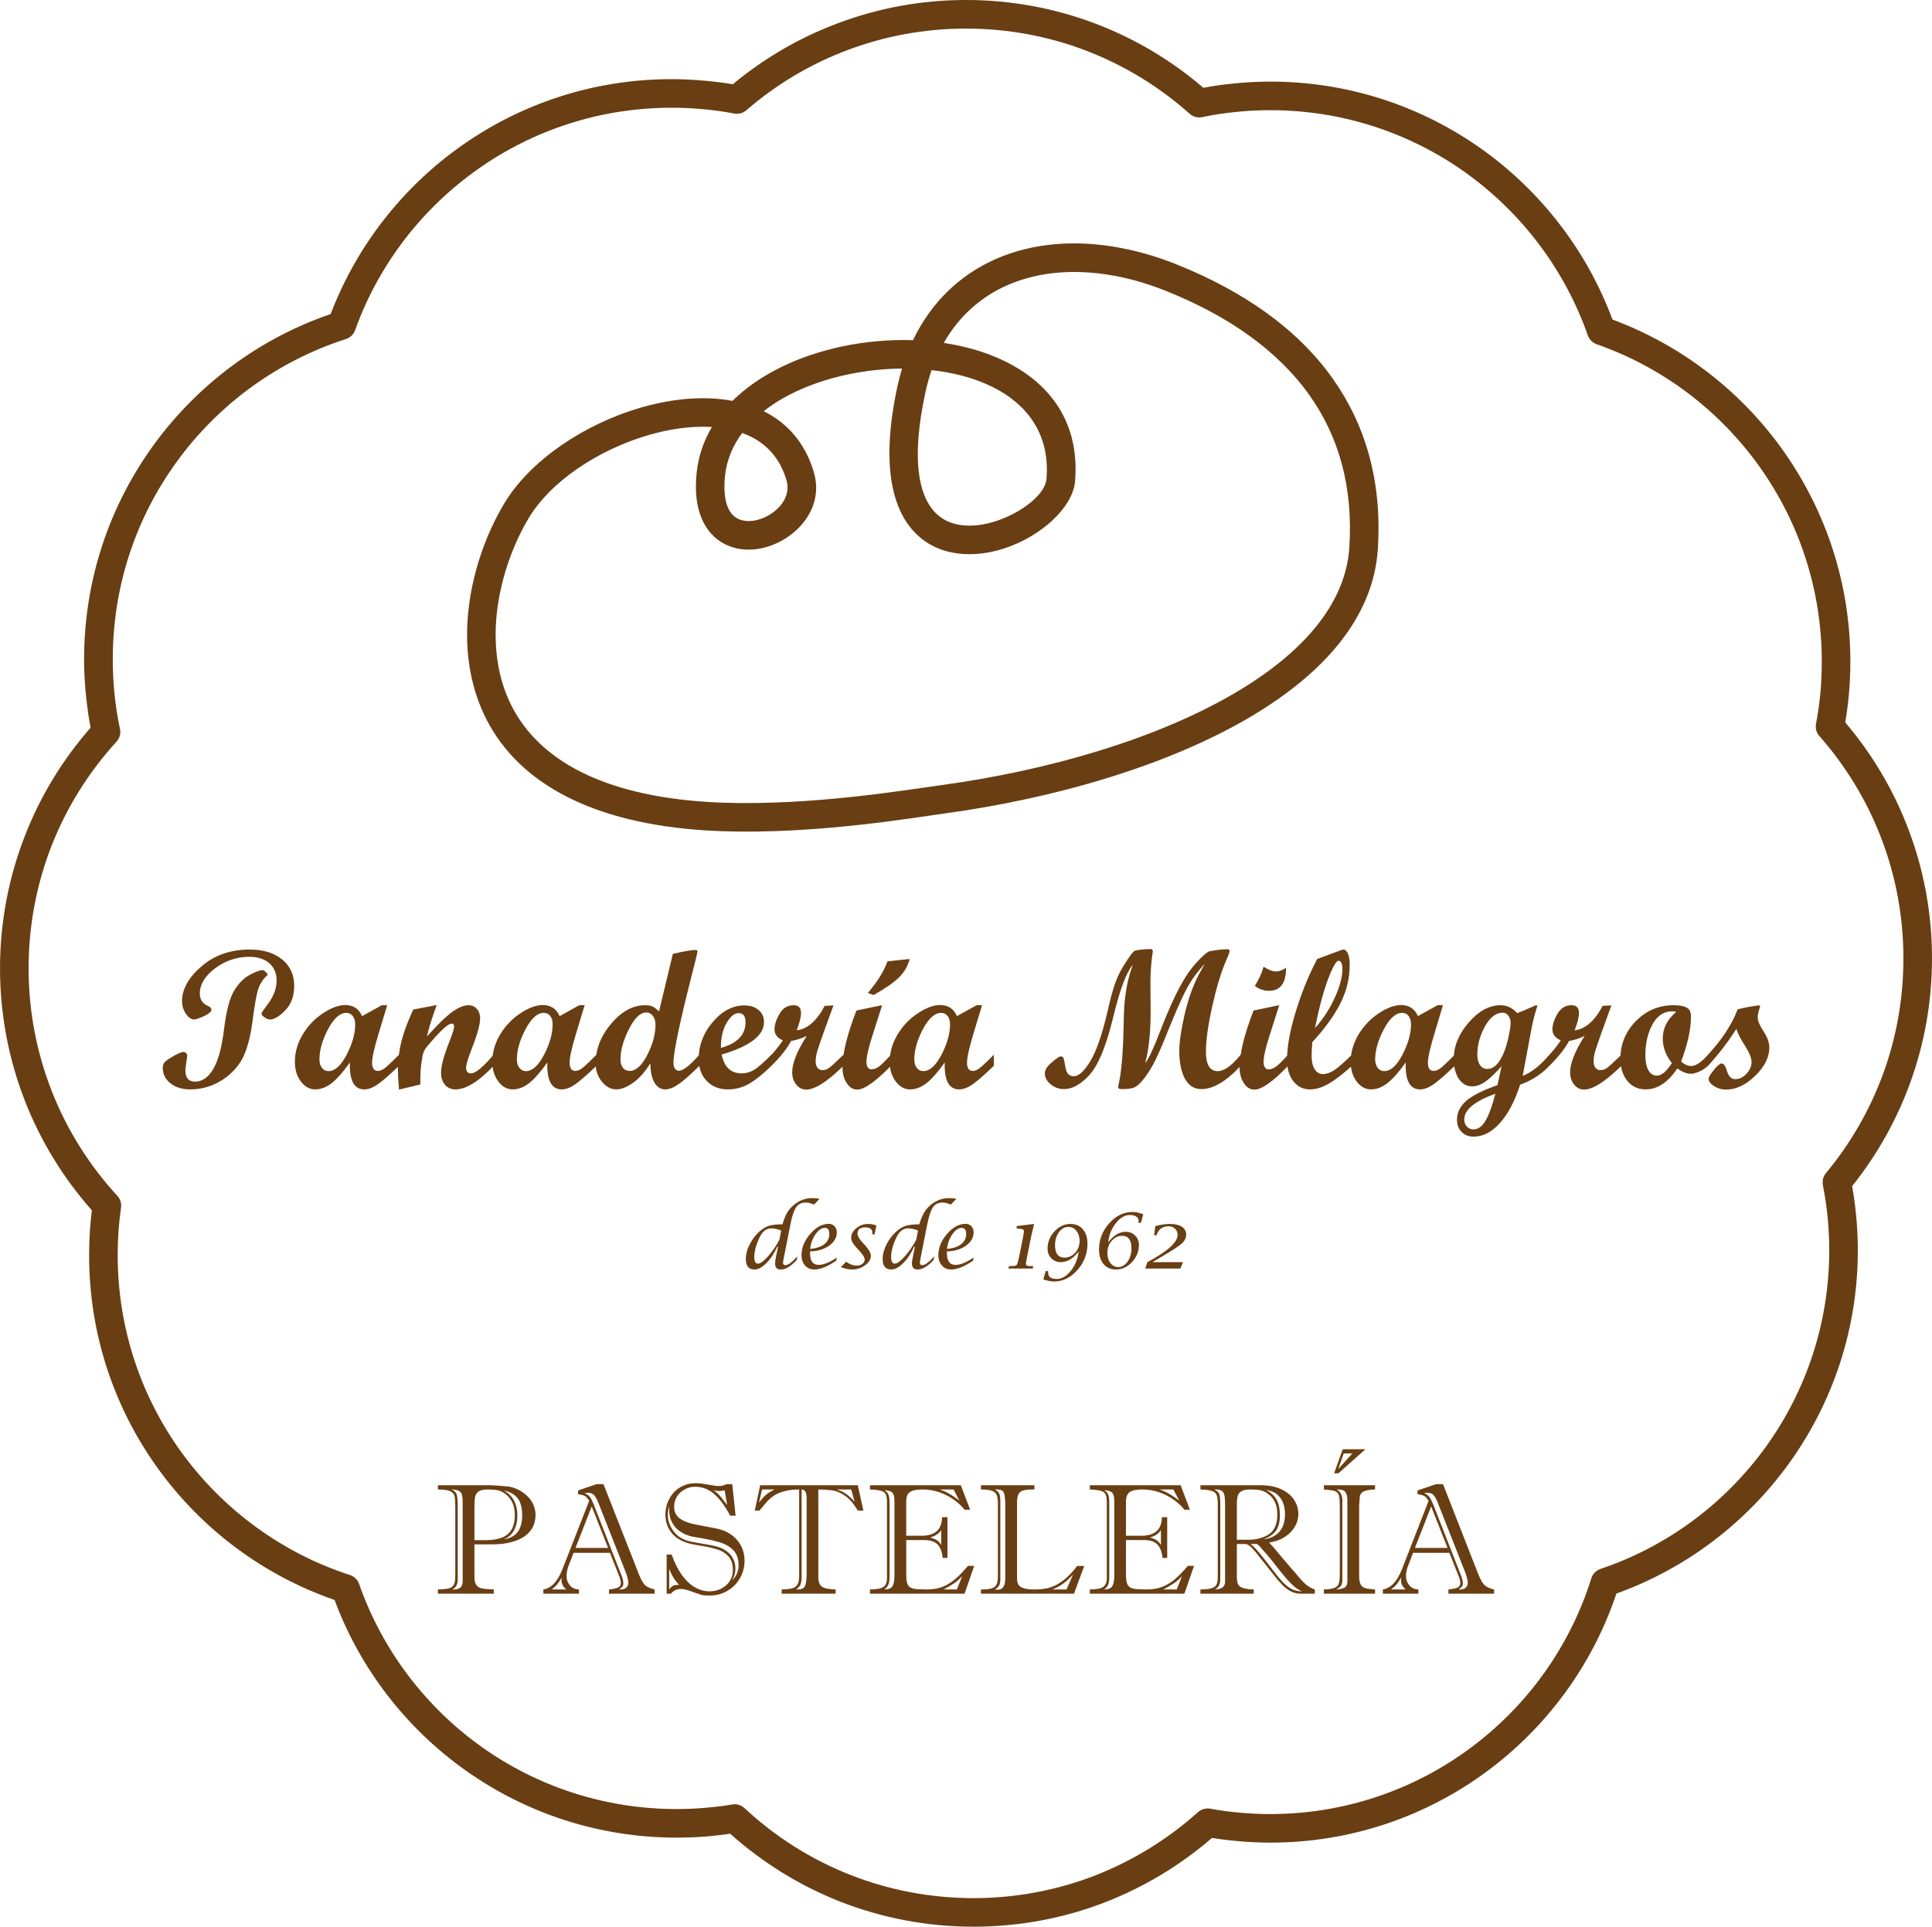 <?xml version="1.0" encoding="UTF-8"?>
<!DOCTYPE svg PUBLIC "-//W3C//DTD SVG 1.1//EN" "http://www.w3.org/Graphics/SVG/1.1/DTD/svg11.dtd">
<!-- Creator: CorelDRAW X8 -->
<svg xmlns="http://www.w3.org/2000/svg" xml:space="preserve" width="195.196mm" height="194.697mm" version="1.1" style="shape-rendering:geometricPrecision; text-rendering:geometricPrecision; image-rendering:optimizeQuality; fill-rule:evenodd; clip-rule:evenodd"
viewBox="0 0 19669 19619"
 xmlns:xlink="http://www.w3.org/1999/xlink">
 <defs>
  <style type="text/css">
   <![CDATA[
    .fil0 {fill:#693E13;fill-rule:nonzero}
    .fil1 {fill:#693E13;fill-rule:nonzero}
   ]]>
  </style>
 </defs>
 <g id="Capa_x0020_1">
  <path class="fil0" d="M18856 12078c17,94 30,191 40,292 12,122 18,243 18,361 0,807 -258,1554 -696,2164 -435,606 -1048,1075 -1762,1332 -246,735 -715,1367 -1327,1817 -615,452 -1375,719 -2197,719 -107,0 -219,-5 -333,-16 -88,-7 -175,-18 -260,-32 -323,279 -695,504 -1101,660 -412,158 -860,244 -1328,244 -479,0 -937,-91 -1358,-256 -414,-163 -792,-399 -1119,-691 -79,12 -158,21 -236,28 -103,8 -206,12 -309,12 -799,0 -1540,-253 -2146,-683 -604,-428 -1074,-1032 -1336,-1737 -726,-251 -1350,-721 -1792,-1330 -445,-613 -707,-1366 -707,-2181 0,-86 3,-174 9,-263 5,-65 11,-130 19,-194 -289,-326 -521,-703 -682,-1115 -163,-419 -253,-874 -253,-1349 0,-473 89,-925 251,-1343 158,-409 387,-783 671,-1107 -19,-102 -34,-205 -45,-310 -14,-130 -21,-260 -21,-388 0,-816 264,-1571 711,-2185 445,-610 1071,-1080 1799,-1329 267,-699 737,-1296 1338,-1718 604,-425 1340,-674 2134,-674 113,0 229,6 347,17 94,8 185,20 275,35 319,-265 683,-478 1080,-625 404,-151 840,-233 1295,-233 465,0 911,86 1321,242 404,154 774,376 1095,652 100,-19 201,-33 303,-43 127,-13 254,-20 378,-20 800,0 1541,253 2147,683 604,429 1075,1034 1337,1740 706,262 1311,732 1739,1336 430,607 683,1348 683,2147 0,113 -5,228 -16,346 -9,93 -21,184 -36,273 273,321 493,690 644,1091 155,408 239,851 239,1312 0,442 -77,866 -220,1261 -139,386 -341,743 -593,1058zm-249 319c-11,-109 -27,-219 -49,-330 -7,-42 2,-86 31,-121 251,-302 451,-648 587,-1024 131,-362 202,-754 202,-1163 0,-427 -78,-834 -220,-1210 -147,-388 -362,-743 -631,-1049 -32,-33 -48,-80 -39,-128 20,-105 35,-211 45,-316 9,-101 14,-207 14,-319 0,-737 -233,-1420 -629,-1978 -407,-574 -987,-1018 -1664,-1254 -40,-15 -74,-46 -89,-90 -237,-676 -680,-1256 -1254,-1664 -558,-396 -1241,-629 -1979,-629 -121,0 -237,6 -349,18 -114,11 -226,28 -336,51 -45,12 -97,2 -135,-32 -308,-275 -666,-495 -1059,-645 -378,-144 -789,-223 -1218,-223 -421,0 -823,76 -1194,214 -385,143 -737,353 -1042,617 -33,29 -78,43 -124,34 -105,-20 -211,-35 -317,-44 -101,-10 -208,-15 -320,-15 -732,0 -1411,230 -1967,621 -571,401 -1014,972 -1254,1639 -14,44 -48,80 -94,95 -698,224 -1299,666 -1721,1246 -412,565 -654,1261 -654,2014 0,123 6,243 18,358 12,117 30,233 54,346 12,46 1,97 -33,135 -284,311 -511,673 -666,1071 -148,383 -230,801 -230,1238 0,439 83,858 233,1243 155,399 384,762 669,1072 30,31 46,75 39,122 -11,79 -20,160 -26,242 -5,78 -8,159 -8,242 0,751 242,1446 651,2010 421,579 1019,1022 1714,1247 42,14 77,46 93,91 236,676 680,1256 1254,1664 558,395 1241,628 1978,628 97,0 192,-4 285,-12 97,-8 191,-19 283,-35 43,-7 88,5 123,37 311,290 677,523 1079,681 387,152 810,236 1252,236 432,0 845,-80 1225,-225 394,-152 753,-374 1062,-651 32,-28 77,-43 123,-35 100,19 202,32 304,41 97,9 200,14 308,14 758,0 1459,-247 2025,-663 582,-427 1024,-1034 1244,-1738 13,-43 47,-79 93,-95 686,-231 1275,-674 1689,-1251 402,-561 640,-1249 640,-1994 0,-116 -6,-228 -16,-334z"/>
  <path class="fil0" d="M8286 4811c77,262 -48,496 -242,640 -102,75 -224,126 -345,141 -130,16 -260,-7 -370,-81 -167,-113 -276,-336 -236,-705 19,-167 73,-320 155,-458l-40 -2c-192,-6 -399,24 -605,84 -504,147 -993,465 -1222,848 -160,269 -288,619 -325,983 -28,284 0,575 112,840 112,264 309,504 620,690 298,178 700,307 1231,360 885,88 1941,-66 2407,-134l147 -21c1087,-147 2211,-470 3022,-953 657,-391 1103,-884 1142,-1466 41,-625 -111,-1138 -406,-1553 -330,-465 -840,-813 -1459,-1061 -152,-61 -304,-108 -453,-140 -431,-93 -835,-65 -1168,83 -266,118 -488,314 -643,586 187,28 365,75 528,144 512,214 861,627 809,1263l0 1c-22,267 -347,562 -717,683 -152,50 -313,72 -466,54 -162,-18 -314,-81 -438,-204l-3 -3c-239,-240 -356,-703 -184,-1499 14,-61 29,-120 46,-178 -184,1 -371,22 -552,60 -325,69 -629,195 -856,374 24,12 47,24 69,38 206,123 363,314 442,586zm-415 406c105,-77 174,-197 136,-326 -56,-194 -167,-330 -312,-417 -43,-26 -90,-47 -139,-65 -94,126 -156,269 -174,429 -26,242 25,376 109,432 47,31 108,41 173,33 72,-9 145,-40 207,-86zm-414 -1135c277,-274 680,-462 1115,-554 237,-50 483,-72 723,-64 186,-389 479,-665 839,-825 389,-172 855,-207 1346,-100 164,35 331,86 500,154 668,268 1224,648 1588,1162 332,469 505,1044 459,1740 -46,691 -548,1259 -1284,1697 -846,504 -2010,840 -3132,992l-144 21c-476,70 -1555,227 -2477,135 -576,-58 -1018,-201 -1351,-400 -369,-220 -604,-508 -738,-825 -133,-314 -167,-654 -134,-982 41,-410 185,-803 365,-1104 266,-445 822,-813 1390,-978 234,-68 473,-103 695,-95 82,3 163,11 240,26zm2566 -179c-162,-68 -346,-113 -539,-134 -24,70 -45,145 -62,223 -149,685 -70,1059 105,1233l2 2c73,72 166,110 266,121 110,13 229,-4 343,-41 270,-89 504,-275 516,-431 40,-487 -232,-805 -631,-973z"/>
  <path class="fil1" d="M2543 9669c138,0 248,34 330,101 81,67 122,156 122,268 0,104 -30,187 -90,249 -61,63 -113,94 -157,94 -16,0 -35,-7 -55,-22 -21,-14 -31,-27 -31,-39 0,-6 15,-30 46,-71 72,-89 108,-177 108,-265 0,-74 -25,-132 -75,-176 -50,-43 -117,-65 -202,-65 -128,0 -244,39 -349,117 -104,78 -156,164 -156,257 0,61 29,104 85,127 22,9 33,23 33,40 0,17 -24,38 -73,62 -50,23 -84,35 -103,35 -30,0 -58,-20 -84,-58 -26,-39 -39,-82 -39,-128 0,-123 66,-241 198,-355 132,-114 296,-171 492,-171zm184 256c-43,38 -74,83 -94,134 -19,52 -39,159 -60,321 -20,163 -53,291 -98,385 -46,93 -118,171 -215,234 -98,62 -206,94 -323,94 -83,0 -150,-21 -202,-62 -52,-42 -78,-94 -78,-158 0,-25 7,-44 22,-60 15,-15 46,-36 92,-62 47,-26 78,-39 95,-39 11,0 20,3 28,11 8,8 12,17 12,27 0,7 -3,31 -10,73 -6,41 -9,66 -9,74 0,78 33,117 98,117 74,0 136,-43 187,-130 50,-87 87,-222 109,-406 23,-185 57,-315 103,-391 46,-75 99,-129 160,-161 62,-32 104,-48 127,-48 17,0 35,16 56,47zm1335 928c-104,100 -179,164 -224,194 -46,30 -89,46 -130,46 -103,0 -152,-92 -146,-274 -66,93 -126,162 -181,207 -56,44 -113,67 -172,67 -57,0 -106,-27 -146,-81 -41,-54 -61,-121 -61,-199 0,-98 27,-192 81,-281 54,-89 123,-161 208,-216 84,-55 159,-82 224,-82 81,0 139,37 171,113l201 -111 55 0 -87 287c-44,145 -67,244 -67,298 0,56 20,84 60,84 26,0 54,-14 85,-41 30,-27 74,-68 129,-124l0 113zm-718 54c65,0 127,-56 185,-167 58,-112 87,-215 87,-309 0,-37 -9,-65 -25,-86 -16,-21 -38,-31 -66,-31 -65,0 -127,56 -186,167 -58,111 -87,214 -87,307 0,36 8,64 26,86 17,22 39,33 66,33zm1681 -54c-151,160 -281,240 -389,240 -43,0 -79,-16 -106,-47 -26,-30 -40,-72 -40,-123 0,-70 29,-177 87,-321 30,-77 46,-127 46,-147 0,-21 -8,-32 -25,-32 -9,0 -21,5 -36,14 -14,9 -30,22 -48,38 -17,15 -35,34 -55,55 -18,18 -37,39 -57,63l-55 64c-24,29 -39,60 -45,93 -10,56 -17,107 -20,153 -2,35 -3,82 -3,140l-217 52c-7,-89 -11,-155 -11,-198 0,-105 13,-205 37,-299 25,-94 64,-200 119,-318l239 -46c-50,135 -83,242 -99,320 107,-120 192,-203 256,-249 63,-46 119,-69 168,-69 33,0 61,12 83,37 23,26 34,57 34,95 0,63 -28,166 -85,310 -38,99 -58,163 -58,193 0,39 16,59 49,59 47,0 125,-64 231,-190l0 113zm1047 0c-104,100 -179,164 -224,194 -45,30 -89,46 -130,46 -103,0 -152,-92 -146,-274 -66,93 -126,162 -181,207 -55,44 -113,67 -171,67 -58,0 -107,-27 -147,-81 -40,-54 -61,-121 -61,-199 0,-98 27,-192 81,-281 54,-89 124,-161 208,-216 84,-55 159,-82 224,-82 82,0 139,37 172,113l200 -111 55 0 -87 287c-44,145 -66,244 -66,298 0,56 20,84 59,84 26,0 54,-14 85,-41 31,-27 74,-68 129,-124l0 113zm-718 54c65,0 127,-56 185,-167 58,-112 87,-215 87,-309 0,-37 -8,-65 -25,-86 -16,-21 -38,-31 -65,-31 -66,0 -128,56 -186,167 -59,111 -88,214 -88,307 0,36 8,64 26,86 17,22 39,33 66,33zm1766 -54c-94,94 -166,157 -216,190 -49,33 -93,50 -131,50 -46,0 -83,-23 -110,-68 -27,-45 -41,-111 -42,-198 -54,87 -112,153 -175,198 -63,45 -120,68 -171,68 -56,0 -105,-27 -148,-79 -42,-53 -63,-115 -63,-185 0,-146 53,-282 159,-406 106,-125 221,-187 343,-187 34,0 61,5 80,14 19,10 41,27 63,50l141 -587c114,-26 192,-40 232,-40 13,0 19,5 19,16 0,7 -16,75 -49,203 -131,513 -196,823 -196,929 0,25 5,44 15,60 11,15 25,22 42,22 42,0 111,-54 207,-163l0 113zm-710 52c64,0 124,-54 180,-163 55,-108 83,-210 83,-305 0,-39 -8,-69 -26,-92 -17,-23 -40,-35 -68,-35 -61,0 -120,57 -177,171 -57,113 -85,216 -85,307 0,36 8,65 25,86 17,21 39,31 68,31zm1443 -52c-83,82 -158,142 -224,181 -66,39 -139,59 -219,59 -89,0 -160,-29 -215,-86 -55,-57 -82,-132 -82,-225 0,-138 48,-264 144,-376 96,-112 203,-168 320,-168 61,0 110,15 146,47 37,31 55,72 55,123 0,136 -144,246 -431,330 26,128 94,192 205,192 43,0 84,-12 123,-35 40,-23 99,-75 178,-155l0 113zm-514 -182c167,-47 251,-134 251,-261 0,-62 -23,-94 -69,-94 -43,0 -84,33 -123,99 -40,66 -59,151 -59,256zm1248 182c-164,161 -291,242 -380,242 -40,0 -73,-17 -101,-51 -27,-34 -41,-75 -41,-125 0,-92 49,-216 148,-371 -48,25 -101,42 -159,52 -42,78 -109,163 -200,253l-23 0 0 -88c51,-53 98,-110 139,-171 -56,-25 -85,-62 -85,-111 0,-50 18,-104 52,-161 34,-58 82,-86 142,-86 51,0 76,26 76,78 0,41 -14,100 -44,177 109,-12 204,-95 285,-249l89 -4 -91 251c-38,106 -63,178 -74,216 -11,39 -16,72 -16,102 0,27 6,49 19,66 12,16 30,24 51,24 24,0 46,-8 68,-24 22,-16 70,-60 145,-133l0 113zm483 0c-156,161 -271,242 -343,242 -42,0 -78,-22 -106,-65 -29,-43 -44,-96 -44,-161 0,-140 47,-333 142,-579l249 -52 12 0 -98 307c-41,127 -61,217 -61,272 0,21 5,39 14,52 10,14 21,20 36,20 25,0 51,-9 77,-28 26,-19 66,-59 122,-121l0 113zm191 -1088c-18,72 -55,135 -110,189 -55,54 -141,113 -257,178l-59 -21c97,-113 164,-221 200,-322l226 -24zm857 1088c-104,100 -179,164 -224,194 -46,30 -89,46 -130,46 -103,0 -152,-92 -146,-274 -66,93 -126,162 -181,207 -56,44 -113,67 -172,67 -57,0 -106,-27 -146,-81 -41,-54 -61,-121 -61,-199 0,-98 27,-192 81,-281 54,-89 123,-161 208,-216 84,-55 159,-82 224,-82 81,0 139,37 171,113l201 -111 55 0 -87 287c-44,145 -66,244 -66,298 0,56 20,84 59,84 26,0 54,-14 85,-41 31,-27 74,-68 129,-124l0 113zm-718 54c65,0 127,-56 185,-167 58,-112 87,-215 87,-309 0,-37 -8,-65 -25,-86 -16,-21 -38,-31 -66,-31 -65,0 -127,56 -186,167 -58,111 -87,214 -87,307 0,36 8,64 26,86 17,22 39,33 66,33zm3231 -54c-146,158 -280,237 -400,237 -74,0 -129,-36 -168,-106 -38,-71 -57,-166 -57,-284 0,-92 19,-218 56,-378 38,-160 87,-295 146,-404l57 -102c-78,81 -142,170 -191,266 -50,97 -109,232 -179,405 -69,173 -121,291 -156,354 -35,63 -69,114 -102,154 -32,39 -61,65 -86,77 -25,12 -69,18 -132,18 -24,0 -36,-7 -36,-20 0,-1 4,-22 12,-62 9,-40 18,-104 26,-192 9,-88 16,-237 20,-448 3,-211 34,-392 92,-543 -62,70 -125,233 -189,489l-24 96c-68,267 -145,446 -232,540 -87,93 -172,140 -256,140 -52,0 -97,-17 -136,-49 -40,-33 -59,-71 -59,-113 0,-33 23,-70 71,-110 47,-41 77,-61 90,-61 14,0 24,5 28,15 5,9 11,36 18,81 7,44 18,73 33,86 14,13 33,20 55,20 50,0 106,-51 167,-152 61,-101 116,-257 167,-468l28 -119c23,-97 46,-174 68,-232 22,-57 52,-115 88,-172 53,-83 86,-127 98,-132 12,-6 35,-11 68,-14 34,-4 67,-6 100,-6 13,0 20,8 20,23 0,7 -2,22 -6,44 -12,92 -18,184 -18,276l2 263c2,229 -17,414 -55,555 35,-42 85,-150 152,-324 95,-247 182,-432 261,-556 37,-59 82,-117 135,-171 52,-55 89,-84 109,-88 69,-13 128,-20 176,-20 17,0 26,5 26,15 0,14 -11,45 -32,92 -51,116 -99,271 -143,468 -44,196 -66,352 -66,469 0,131 40,197 121,197 65,0 143,-56 233,-167l0 113zm462 -999c0,157 -57,235 -173,235 -57,0 -105,-17 -145,-51 38,-57 68,-122 89,-194 51,32 93,48 124,48 36,0 71,-13 105,-38zm20 999c-153,161 -268,242 -343,242 -42,0 -78,-22 -106,-65 -29,-43 -44,-96 -44,-161 0,-140 47,-333 142,-579l249 -52 12 0 -98 307c-41,127 -61,217 -61,272 0,21 5,39 14,52 9,14 21,20 36,20 25,0 51,-9 77,-28 26,-18 66,-59 122,-121l0 113zm650 0c-89,82 -167,142 -234,181 -67,39 -131,59 -192,59 -70,0 -127,-28 -169,-82 -43,-54 -65,-127 -65,-219 0,-137 30,-302 90,-495 59,-192 131,-369 217,-532l249 -92c8,-2 14,-4 17,-4 19,0 35,14 47,42 12,28 18,65 18,112 0,134 -30,263 -92,388 -62,125 -158,259 -289,401 -5,68 -7,114 -7,140 0,57 10,102 31,135 21,34 49,50 83,50 36,0 73,-12 113,-38 40,-25 101,-78 183,-159l0 113zm-376 -384c83,-92 150,-195 202,-310 52,-114 78,-213 78,-295 0,-25 -4,-44 -11,-59 -7,-14 -16,-22 -28,-22 -24,0 -59,60 -105,181 -46,120 -92,289 -136,505zm1424 384c-105,100 -179,164 -225,194 -45,30 -88,46 -129,46 -104,0 -152,-92 -146,-274 -66,93 -126,162 -182,207 -55,44 -112,67 -171,67 -57,0 -106,-27 -147,-81 -40,-54 -60,-121 -60,-199 0,-98 27,-192 81,-281 54,-89 123,-161 208,-216 84,-55 159,-82 223,-82 82,0 140,37 172,113l200 -111 55 0 -86 287c-44,145 -67,244 -67,298 0,56 20,84 60,84 26,0 54,-14 85,-41 30,-27 74,-68 129,-124l0 113zm-718 54c65,0 127,-56 185,-167 58,-112 87,-215 87,-309 0,-37 -9,-65 -25,-86 -16,-21 -38,-31 -66,-31 -65,0 -127,56 -186,167 -58,111 -88,214 -88,307 0,36 9,64 26,86 18,22 40,33 67,33zm1681 -54c-83,87 -183,151 -298,192 -55,170 -124,300 -207,392 -83,92 -172,137 -265,137 -52,0 -93,-16 -124,-48 -32,-32 -47,-74 -47,-126 0,-70 31,-133 93,-189 63,-55 169,-109 319,-161l42 -193c-63,71 -117,123 -163,156 -46,33 -92,49 -138,49 -54,0 -99,-25 -134,-76 -34,-51 -52,-118 -52,-200 0,-133 51,-258 153,-375 102,-117 210,-175 324,-175 64,0 120,26 169,80 30,-10 68,-26 115,-47l70 -31 22 0c-25,77 -45,152 -59,225l-92 492c88,-33 179,-105 272,-215l0 113zm-632 32c46,0 88,-27 124,-82 36,-55 64,-125 84,-209 19,-84 29,-143 29,-176 0,-31 -7,-56 -23,-76 -15,-20 -34,-30 -57,-30 -69,0 -130,47 -182,141 -51,93 -77,188 -77,285 0,45 9,81 28,108 18,26 43,39 74,39zm82 252c-211,76 -317,163 -317,263 0,29 9,53 27,72 18,19 40,28 68,28 47,0 88,-30 122,-89 35,-60 68,-151 100,-274zm1283 -284c-164,161 -291,242 -380,242 -40,0 -73,-17 -101,-51 -27,-34 -41,-75 -41,-125 0,-92 49,-216 148,-371 -48,25 -101,42 -159,52 -42,78 -109,163 -200,253l-23 0 0 -88c52,-53 98,-110 139,-171 -56,-25 -85,-62 -85,-111 0,-50 18,-104 52,-161 34,-58 82,-86 142,-86 51,0 76,26 76,78 0,41 -14,100 -44,177 109,-12 204,-95 285,-249l89 -4 -91 251c-38,106 -63,178 -74,216 -11,39 -16,72 -16,102 0,27 6,49 19,66 12,16 30,24 51,24 24,0 46,-8 68,-24 22,-16 70,-60 145,-133l0 113zm882 0c-34,29 -66,50 -97,62 -32,12 -57,19 -75,19 -47,0 -94,-19 -140,-55 -95,142 -203,214 -324,214 -76,0 -138,-29 -185,-86 -47,-57 -71,-132 -71,-227 0,-149 53,-277 159,-384 106,-107 233,-160 380,-160 56,0 97,6 123,18 25,12 41,26 47,43 6,16 9,36 9,61 0,123 -33,273 -100,451 33,31 68,46 105,46 44,0 100,-38 169,-115l0 113zm-324 -549c-10,-4 -24,-6 -42,-6 -85,0 -152,45 -200,134 -48,89 -72,193 -72,312 0,66 10,118 31,154 21,37 50,55 87,55 47,0 97,-43 152,-128 -62,-78 -93,-161 -93,-250 0,-104 46,-195 137,-271zm625 -26c45,-12 91,-22 136,-29 46,-8 74,-11 83,-11 6,0 10,2 10,7 0,10 -3,20 -8,31 -11,30 -16,59 -16,86 0,34 20,81 59,140 39,59 59,113 59,164 0,100 -48,196 -144,289 -96,93 -195,140 -298,140 -44,0 -85,-12 -121,-36 -37,-23 -55,-49 -55,-75 0,-16 18,-46 54,-90 36,-44 62,-65 78,-65 21,0 40,26 56,80 16,54 45,80 84,80 40,0 78,-18 113,-55 35,-37 52,-77 52,-119 0,-41 -22,-96 -66,-165 -45,-69 -74,-126 -89,-173 -76,122 -172,248 -288,376l-23 0 0 -88c160,-171 268,-333 324,-487z"/>
  <path class="fil1" d="M7921 12695l-8 0c-31,69 -68,125 -112,168 -43,43 -83,64 -121,64 -58,0 -87,-36 -87,-108 0,-49 14,-101 43,-155 28,-53 64,-99 109,-135 30,-24 60,-41 90,-49 30,-8 74,-13 131,-13 16,-54 33,-95 50,-123 18,-29 42,-56 74,-81 54,-42 114,-63 179,-63 27,0 52,2 74,8l-56 58c-33,-14 -60,-21 -83,-21 -44,0 -77,16 -99,48 -22,32 -42,91 -59,179l-64 324c-7,32 -10,52 -10,61 0,17 8,26 24,26 27,0 68,-30 122,-90l-7 38c-60,64 -113,96 -161,96 -40,0 -59,-20 -59,-61 0,-14 3,-37 9,-70l21 -101zm32 -164c-34,-15 -68,-23 -102,-23 -49,0 -89,31 -119,94 -35,74 -53,141 -53,200 0,43 13,65 38,65 24,0 58,-25 102,-74 44,-50 83,-106 116,-170l18 -92zm566 274l-6 32c-87,60 -161,90 -222,90 -39,0 -70,-13 -95,-40 -24,-27 -36,-63 -36,-106 0,-77 30,-149 89,-217 59,-68 122,-102 189,-102 24,0 43,8 58,25 16,16 23,37 23,64 0,52 -27,97 -80,135 -54,37 -118,56 -192,56l0 19c0,79 29,119 87,119 51,0 112,-25 185,-75zm-271 -88c61,-5 109,-21 143,-47 35,-27 52,-62 52,-104 0,-42 -15,-63 -46,-63 -32,0 -64,22 -95,66 -30,43 -48,93 -54,148zm312 186l54 -55c36,26 72,39 109,39 22,0 41,-6 57,-18 16,-12 23,-26 23,-44 0,-19 -15,-46 -46,-79l-37 -41c-37,-40 -55,-74 -55,-100 0,-37 18,-70 53,-99 35,-29 76,-43 121,-43 25,0 53,5 83,15l-18 91 -25 0 1 -7c0,-3 1,-6 1,-9 0,-37 -24,-55 -72,-55 -53,0 -79,21 -79,64 0,21 15,50 47,86l34 37c36,41 55,75 55,102 0,36 -20,69 -59,97 -38,29 -82,43 -132,43 -35,0 -73,-8 -115,-24zm754 -208l-8 0c-31,69 -68,125 -112,168 -43,43 -83,64 -121,64 -58,0 -87,-36 -87,-108 0,-49 15,-101 43,-155 28,-53 65,-99 109,-135 30,-24 60,-41 90,-49 31,-8 74,-13 131,-13 16,-54 33,-95 51,-123 17,-29 42,-56 73,-81 54,-42 114,-63 179,-63 27,0 52,2 74,8l-56 58c-33,-14 -60,-21 -83,-21 -44,0 -76,16 -99,48 -22,32 -41,91 -59,179l-64 324c-7,32 -10,52 -10,61 0,17 8,26 24,26 27,0 68,-30 123,-90l-8 38c-60,64 -113,96 -161,96 -39,0 -59,-20 -59,-61 0,-14 3,-37 10,-70l20 -101zm32 -164c-33,-15 -68,-23 -102,-23 -49,0 -89,31 -119,94 -35,74 -53,141 -53,200 0,43 13,65 39,65 23,0 57,-25 101,-74 44,-50 83,-106 116,-170l18 -92zm566 274l-6 32c-87,60 -161,90 -222,90 -39,0 -70,-13 -94,-40 -25,-27 -37,-63 -37,-106 0,-77 30,-149 89,-217 59,-68 122,-102 189,-102 24,0 44,8 59,25 15,16 22,37 22,64 0,52 -27,97 -80,135 -54,37 -118,56 -192,56l0 19c0,79 29,119 87,119 51,0 112,-25 185,-75zm-271 -88c61,-5 109,-21 143,-47 35,-27 52,-62 52,-104 0,-42 -15,-63 -46,-63 -32,0 -64,22 -95,66 -30,43 -48,93 -54,148zm623 200l11 -25 29 0c25,0 41,-4 47,-12 6,-8 14,-35 24,-81l41 -204c5,-30 8,-50 8,-60 0,-13 -12,-20 -36,-22l-37 -3 -1 -25 178 -22 -31 131 -40 202c-9,43 -13,66 -13,70 0,17 12,26 35,26l37 0 1 25 -253 0zm382 26l25 0 0 16c0,43 29,64 87,64 52,0 100,-28 144,-83 45,-56 71,-122 79,-197 -54,72 -115,109 -181,109 -39,0 -71,-13 -97,-39 -26,-27 -38,-59 -38,-99 0,-66 23,-124 70,-175 48,-51 102,-76 163,-76 53,0 95,18 126,54 32,37 47,87 47,149 0,101 -34,190 -103,267 -68,77 -148,116 -237,116 -28,0 -64,-7 -109,-20l24 -86zm230 -450c-38,0 -69,18 -96,55 -26,36 -39,80 -39,132 0,84 32,126 97,126 42,0 78,-17 108,-50 30,-33 45,-74 45,-120 0,-42 -11,-76 -33,-103 -21,-27 -49,-40 -82,-40zm739 -41l-25 0c2,-9 2,-16 2,-21 0,-17 -8,-31 -24,-43 -17,-11 -38,-16 -64,-16 -52,0 -100,27 -144,83 -44,56 -70,121 -78,196 54,-72 114,-108 179,-108 39,0 70,13 96,39 25,25 38,58 38,96 0,65 -24,123 -71,174 -47,50 -101,75 -162,75 -53,0 -95,-18 -127,-55 -31,-36 -46,-86 -46,-148 0,-101 34,-190 103,-267 69,-77 148,-116 237,-116 34,0 70,8 110,24l-24 87zm-230 450c37,0 68,-19 95,-56 26,-38 39,-83 39,-135 0,-85 -32,-127 -95,-127 -41,0 -77,17 -106,51 -30,34 -44,75 -44,123 0,42 10,76 31,103 21,28 48,41 80,41zm274 15l22 -65c206,-110 308,-203 308,-278 0,-24 -8,-45 -26,-62 -17,-16 -38,-25 -64,-25 -66,0 -107,31 -124,91l-25 0 12 -93c58,-15 107,-22 148,-22 51,0 91,9 121,28 30,20 45,46 45,78 0,35 -14,65 -42,91 -28,26 -95,71 -202,133l-99 59 310 0 -26 65 -358 0z"/>
  <path class="fil1" d="M4830 15726l0 332c0,31 5,55 14,72 9,17 21,29 37,36 15,7 38,12 66,14 29,2 56,4 80,5l0 43 -569 0 0 -43c43,-1 74,-4 95,-7 22,-4 38,-11 50,-21 13,-11 21,-24 25,-41 5,-16 7,-39 7,-67l0 -690c0,-57 -2,-98 -7,-122 -5,-24 -20,-41 -45,-53 -25,-11 -66,-17 -125,-17l0 -43 539 0c24,0 81,4 172,12 29,3 60,12 93,26 33,15 64,35 93,60 29,25 53,55 70,90 18,35 27,72 27,113 0,45 -9,86 -27,123 -18,36 -46,68 -83,95 -37,26 -84,47 -141,61 -56,15 -122,22 -197,22l-174 0zm-170 -376l0 735c0,50 -19,83 -57,100l20 0c58,0 87,-28 87,-82l0 -716c0,-64 0,-106 -1,-126 -1,-20 -4,-37 -10,-51 -6,-14 -17,-24 -32,-31 -16,-7 -39,-11 -71,-14 21,10 35,21 44,34 8,12 14,30 16,53 3,23 4,56 4,98zm170 333l110 0c66,0 121,-8 165,-24 43,-16 77,-42 101,-80 23,-38 35,-89 35,-152 0,-96 -32,-167 -97,-215 -25,-19 -51,-31 -77,-37 -26,-5 -58,-8 -97,-8 -44,0 -76,6 -96,19 -19,12 -32,31 -37,56 -5,25 -7,62 -7,111l0 330zm300 -8c62,-10 109,-35 140,-75 30,-40 46,-97 46,-170 0,-78 -16,-136 -47,-175 -31,-39 -78,-65 -141,-78 30,15 55,35 76,60 21,24 36,53 47,86 10,32 16,68 16,107 0,124 -46,206 -137,245zm1168 360l-88 -223 -370 0 -52 133c-13,33 -20,69 -20,105 0,35 11,66 33,93 22,26 53,40 93,42l0 43 -362 0 0 -43c81,-12 146,-82 195,-209l271 -693c-14,-25 -29,-41 -44,-50 -16,-9 -39,-14 -69,-18l0 -38 187 -64 72 0 363 924c21,52 41,87 62,106 21,18 53,32 96,42l0 43 -465 0 0 -43c40,-4 70,-11 90,-19 20,-8 30,-25 30,-48 0,-21 -7,-49 -22,-83zm-439 -273l332 0 -167 -422 -165 422zm510 244l-279 -708c-14,-35 -28,-60 -43,-75 -14,-15 -34,-22 -60,-22 -15,0 -27,1 -37,3 25,10 44,23 57,41 13,18 25,42 36,71l277 708c18,42 26,75 26,98 0,15 -3,26 -8,33 -6,7 -18,17 -35,30l17 0c25,0 44,-7 57,-20 13,-13 20,-28 20,-46 0,-25 -9,-63 -28,-113zm-753 179l150 0c-33,-26 -50,-58 -50,-96 0,-11 1,-20 2,-26 -14,26 -28,48 -43,66 -14,19 -34,37 -59,56zm1171 -355l51 0c29,83 64,152 104,208 41,56 85,98 132,125 48,27 98,41 150,41 65,0 121,-21 168,-61 46,-41 69,-93 69,-157 0,-59 -15,-106 -46,-139 -31,-33 -67,-56 -110,-69 -43,-14 -99,-26 -169,-38 -70,-11 -120,-22 -149,-32 -45,-15 -84,-37 -116,-64 -32,-28 -56,-61 -72,-99 -17,-38 -25,-79 -25,-123 0,-42 8,-82 22,-121 15,-38 35,-72 62,-102 27,-30 59,-53 97,-70 39,-18 81,-26 128,-26 34,0 76,5 125,14 49,10 85,15 108,15 28,0 54,-7 80,-19l59 0 34 321 -55 0c-51,-96 -105,-169 -161,-219 -56,-50 -122,-76 -198,-76 -37,0 -72,9 -104,27 -33,17 -59,41 -78,72 -20,31 -30,65 -30,102 0,52 18,92 54,119 35,28 88,49 157,63 70,14 132,26 187,36 55,10 99,23 131,38 60,30 106,70 139,122 33,51 49,110 49,175 0,63 -15,121 -45,175 -30,54 -73,98 -128,130 -55,33 -116,49 -183,49 -38,0 -67,-2 -86,-8 -19,-6 -52,-17 -99,-34 -47,-17 -83,-25 -108,-25 -42,0 -75,16 -100,48l-44 0 0 -398zm616 -506l-26 -149c-17,5 -35,8 -52,8 -19,0 -39,-3 -61,-8 21,13 39,28 55,45 15,17 32,37 49,60 17,24 29,38 35,44zm-590 652l0 209c15,-20 29,-33 41,-39 13,-5 33,-8 60,-7 -18,-20 -30,-35 -38,-45 -7,-9 -17,-24 -28,-43 -11,-19 -23,-44 -35,-75zm0 -646c-9,40 -14,72 -14,97 0,27 5,55 14,83 10,28 24,54 42,79 18,25 39,45 62,61 30,20 64,35 101,44 37,8 92,19 163,30 71,12 120,23 147,34 50,19 89,47 117,84 28,38 42,82 42,132 0,38 -11,78 -32,119 43,-44 64,-96 64,-155 0,-62 -16,-110 -47,-146 -32,-35 -71,-61 -118,-78 -46,-17 -110,-32 -191,-47 -81,-14 -122,-22 -124,-22 -74,-19 -131,-53 -169,-100 -38,-48 -57,-102 -57,-165 0,-11 -1,-21 -1,-28 0,-8 0,-15 1,-22zm926 -206l994 0 57 258 -57 0c-40,-67 -82,-117 -126,-148 -43,-31 -85,-50 -124,-56 -38,-6 -89,-10 -152,-11l0 889c0,35 6,61 17,79 11,18 29,30 54,37 25,7 60,11 105,13l0 43 -549 0 0 -43c45,-1 80,-5 105,-11 24,-6 42,-18 54,-37 13,-19 19,-49 19,-90l0 -880c-57,0 -106,6 -147,17 -42,10 -77,25 -105,43 -28,18 -52,38 -70,58 -19,21 -46,53 -82,97l-48 0 55 -258zm962 168l-35 -125 -147 0c40,12 73,29 99,48 27,20 55,46 83,77zm-489 737l0 -769c0,-30 -4,-53 -11,-68 -7,-15 -20,-24 -40,-25l0 889c0,33 -3,59 -11,78 -8,19 -23,36 -44,51l17 0c38,0 62,-12 73,-36 10,-24 16,-64 16,-120zm-327 -862l-127 0 -31 133c27,-35 50,-61 70,-78 20,-17 49,-35 88,-55zm1341 515l0 344c0,38 2,68 8,89 5,21 15,37 30,47 15,10 36,16 63,19 27,2 65,4 112,4 58,0 109,-9 155,-26 45,-18 88,-44 129,-78 40,-34 84,-80 132,-136l63 0 -98 283 -963 0 0 -43c46,-1 82,-5 106,-12 24,-7 42,-19 52,-36 10,-16 15,-39 15,-70l0 -773c0,-37 -5,-63 -14,-80 -9,-17 -25,-28 -48,-34 -22,-6 -59,-11 -111,-13l0 -43 925 0 95 249 -57 0c-30,-38 -67,-72 -111,-103 -43,-31 -92,-56 -146,-75 -54,-19 -111,-28 -171,-28 -47,0 -83,5 -107,15 -24,10 -40,25 -48,43 -8,18 -11,42 -11,72l0 341 157 0c137,0 206,-63 208,-189l55 0 0 415 -49 0c-6,-64 -24,-110 -53,-139 -30,-29 -75,-43 -135,-43l-183 0zm516 503l54 -136c-31,33 -59,58 -84,74 -25,17 -60,37 -106,62l136 0zm-160 -452l0 -154c-21,35 -58,61 -112,77 29,8 52,17 69,28 16,11 31,27 43,49zm126 -566l-141 0c39,13 74,29 104,47 30,18 62,40 96,66l-59 -113zm-652 133l0 756c0,39 -5,66 -14,84 -8,18 -22,33 -39,45 43,-1 71,-12 84,-34 12,-22 19,-58 19,-108l0 -757c0,-45 -8,-74 -23,-88 -15,-15 -42,-22 -80,-23 19,10 33,24 41,42 8,17 12,45 12,83zm931 -133l0 -43 544 0 0 43 -25 0c-40,0 -71,4 -93,11 -22,7 -37,21 -46,40 -9,20 -13,47 -13,83l0 766c0,30 5,53 15,70 10,16 29,28 55,36 27,8 64,12 113,12 41,0 79,-4 113,-10 35,-7 69,-19 103,-36 34,-18 69,-42 105,-74 36,-32 72,-71 108,-119l72 0 -104 282 -947 0 0 -43 10 0c47,0 82,-5 104,-13 23,-9 38,-22 46,-41 8,-18 12,-44 12,-78l0 -740c0,-39 -4,-68 -11,-88 -7,-20 -23,-35 -47,-44 -25,-9 -63,-14 -114,-14zm197 120l0 802c0,25 -5,45 -14,59 -9,14 -23,26 -42,37 3,0 7,0 14,1 7,1 11,2 13,2 53,0 79,-38 79,-114l0 -751c0,-53 -4,-92 -12,-118 -8,-25 -31,-38 -70,-38l-24 0c22,12 36,26 44,41 8,14 12,41 12,79zm531 898l143 0 67 -154c-30,35 -61,65 -95,90 -34,25 -72,46 -115,64zm748 -503l0 344c0,38 3,68 8,89 6,21 16,37 31,47 14,10 35,16 63,19 27,2 64,4 112,4 57,0 109,-9 154,-26 46,-18 89,-44 130,-78 40,-34 84,-80 132,-136l63 0 -98 283 -963 0 0 -43c46,-1 82,-5 106,-12 24,-7 41,-19 51,-36 11,-16 16,-39 16,-70l0 -773c0,-37 -5,-63 -14,-80 -10,-17 -26,-28 -48,-34 -23,-6 -60,-11 -111,-13l0 -43 925 0 94 249 -56 0c-30,-38 -67,-72 -111,-103 -43,-31 -92,-56 -146,-75 -54,-19 -111,-28 -171,-28 -48,0 -83,5 -107,15 -24,10 -40,25 -48,43 -8,18 -12,42 -12,72l0 341 158 0c137,0 206,-63 208,-189l54 0 0 415 -48 0c-6,-64 -24,-110 -54,-139 -29,-29 -74,-43 -135,-43l-183 0zm517 503l54 -136c-31,33 -59,58 -84,74 -25,17 -61,37 -106,62l136 0zm-161 -452l0 -154c-20,35 -57,61 -111,77 29,8 52,17 68,28 17,11 31,27 43,49zm127 -566l-142 0c40,13 74,29 104,47 31,18 63,40 97,66l-59 -113zm-653 133l0 756c0,39 -4,66 -13,84 -9,18 -22,33 -40,45 44,-1 72,-12 84,-34 13,-22 20,-58 20,-108l0 -757c0,-45 -8,-74 -23,-88 -15,-15 -42,-22 -81,-23 20,10 33,24 41,42 8,17 12,45 12,83zm1471 928l-543 0 0 -43c51,-1 89,-5 113,-12 25,-7 41,-20 51,-38 9,-19 13,-47 13,-86l0 -731c0,-42 -4,-73 -11,-93 -8,-21 -24,-35 -49,-43 -24,-9 -63,-14 -117,-15l0 -43 618 0c77,0 145,13 204,40 58,27 102,63 131,107 30,45 44,93 44,145 0,34 -7,67 -20,99 -14,32 -33,61 -59,87 -25,26 -56,48 -92,67 -37,18 -79,31 -127,39 36,36 80,87 133,153l78 91c4,5 9,11 15,18 7,7 15,16 25,27 25,30 46,55 63,75 17,19 34,37 51,53 17,15 34,28 50,37 16,10 33,18 51,23l0 43 -147 0c-33,0 -65,-8 -94,-22 -30,-15 -59,-36 -86,-63 -27,-28 -59,-63 -93,-108l-110 -139c-51,-66 -88,-111 -113,-136 -25,-26 -46,-38 -65,-38l-86 0 0 331c0,33 4,59 12,78 8,19 27,32 55,40 15,5 33,8 55,11 22,2 39,3 50,3l0 43zm-341 -916l0 772c0,49 -18,83 -54,101 69,-2 103,-28 103,-79l0 -790c0,-40 -2,-70 -7,-91 -4,-20 -14,-36 -30,-46 -16,-10 -41,-14 -74,-12 28,12 45,28 52,47 7,20 10,52 10,98zm169 14l0 353 126 0c43,0 85,-7 127,-21 42,-14 73,-31 95,-52 42,-40 64,-102 64,-184 0,-98 -33,-169 -100,-215 -23,-16 -47,-27 -73,-32 -26,-6 -58,-8 -98,-8 -40,0 -70,5 -91,16 -21,11 -34,27 -41,48 -6,22 -9,53 -9,95zm204 396l-64 0c18,14 40,35 65,63 25,28 56,66 93,114 38,48 76,97 114,147 35,44 67,78 97,102 30,23 56,39 79,45 23,7 47,11 73,12 -32,-16 -63,-37 -93,-64 -29,-28 -61,-62 -95,-104 -35,-42 -70,-87 -106,-133 -36,-47 -74,-90 -112,-132 -6,-7 -12,-15 -20,-24 -7,-9 -18,-18 -31,-26zm69 -47c69,-9 123,-35 161,-79 37,-43 56,-102 56,-176 0,-72 -17,-129 -50,-171 -33,-43 -81,-69 -142,-77 47,24 82,56 105,96 23,41 35,94 35,162 0,71 -14,124 -41,159 -28,36 -69,64 -124,86zm613 -551l521 0 0 43c-49,1 -87,7 -114,19 -27,12 -41,35 -43,71 -1,22 -2,39 -3,52 -1,13 -2,18 -2,17l0 721c0,31 3,55 10,74 6,18 16,31 28,39 12,8 26,13 41,16 16,3 43,6 83,9l0 43 -521 0 0 -43c46,-1 82,-6 105,-15 24,-9 39,-23 46,-43 7,-21 11,-53 11,-96l0 -699c0,-42 -2,-73 -6,-93 -4,-20 -11,-34 -22,-43 -11,-9 -26,-15 -44,-19 -19,-3 -49,-6 -90,-10l0 -43zm188 185l0 780c0,26 -5,46 -14,58 -10,13 -26,25 -49,38 34,-1 61,-7 82,-17 21,-10 32,-32 32,-67l0 -830c0,-36 -8,-62 -22,-80 -15,-18 -44,-26 -87,-24 40,21 59,60 59,119 0,4 0,8 0,12 0,3 -1,7 -1,11zm-40 -307l-44 0 88 -245 231 0 -275 245zm-2 -43l144 -159 -88 0 -56 159zm1220 1076l-88 -223 -370 0 -51 133c-14,33 -21,69 -21,105 0,35 11,66 34,93 22,26 53,40 92,42l0 43 -362 0 0 -43c81,-12 146,-82 196,-209l270 -693c-14,-25 -29,-41 -44,-50 -16,-9 -39,-14 -69,-18l0 -38 188 -64 72 0 362 924c21,52 42,87 63,106 20,18 52,32 95,42l0 43 -465 0 0 -43c40,-4 71,-11 91,-19 20,-8 30,-25 30,-48 0,-21 -8,-49 -23,-83zm-439 -273l332 0 -167 -422 -165 422zm510 244l-279 -708c-14,-35 -28,-60 -42,-75 -15,-15 -35,-22 -61,-22 -15,0 -27,1 -36,3 25,10 44,23 56,41 13,18 25,42 37,71l277 708c17,42 26,75 26,98 0,15 -3,26 -9,33 -6,7 -17,17 -34,30l17 0c24,0 43,-7 57,-20 13,-13 19,-28 19,-46 0,-25 -9,-63 -28,-113zm-753 179l150 0c-33,-26 -49,-58 -49,-96 0,-11 0,-20 1,-26 -14,26 -28,48 -42,66 -15,19 -35,37 -60,56z"/>
 </g>
</svg>
